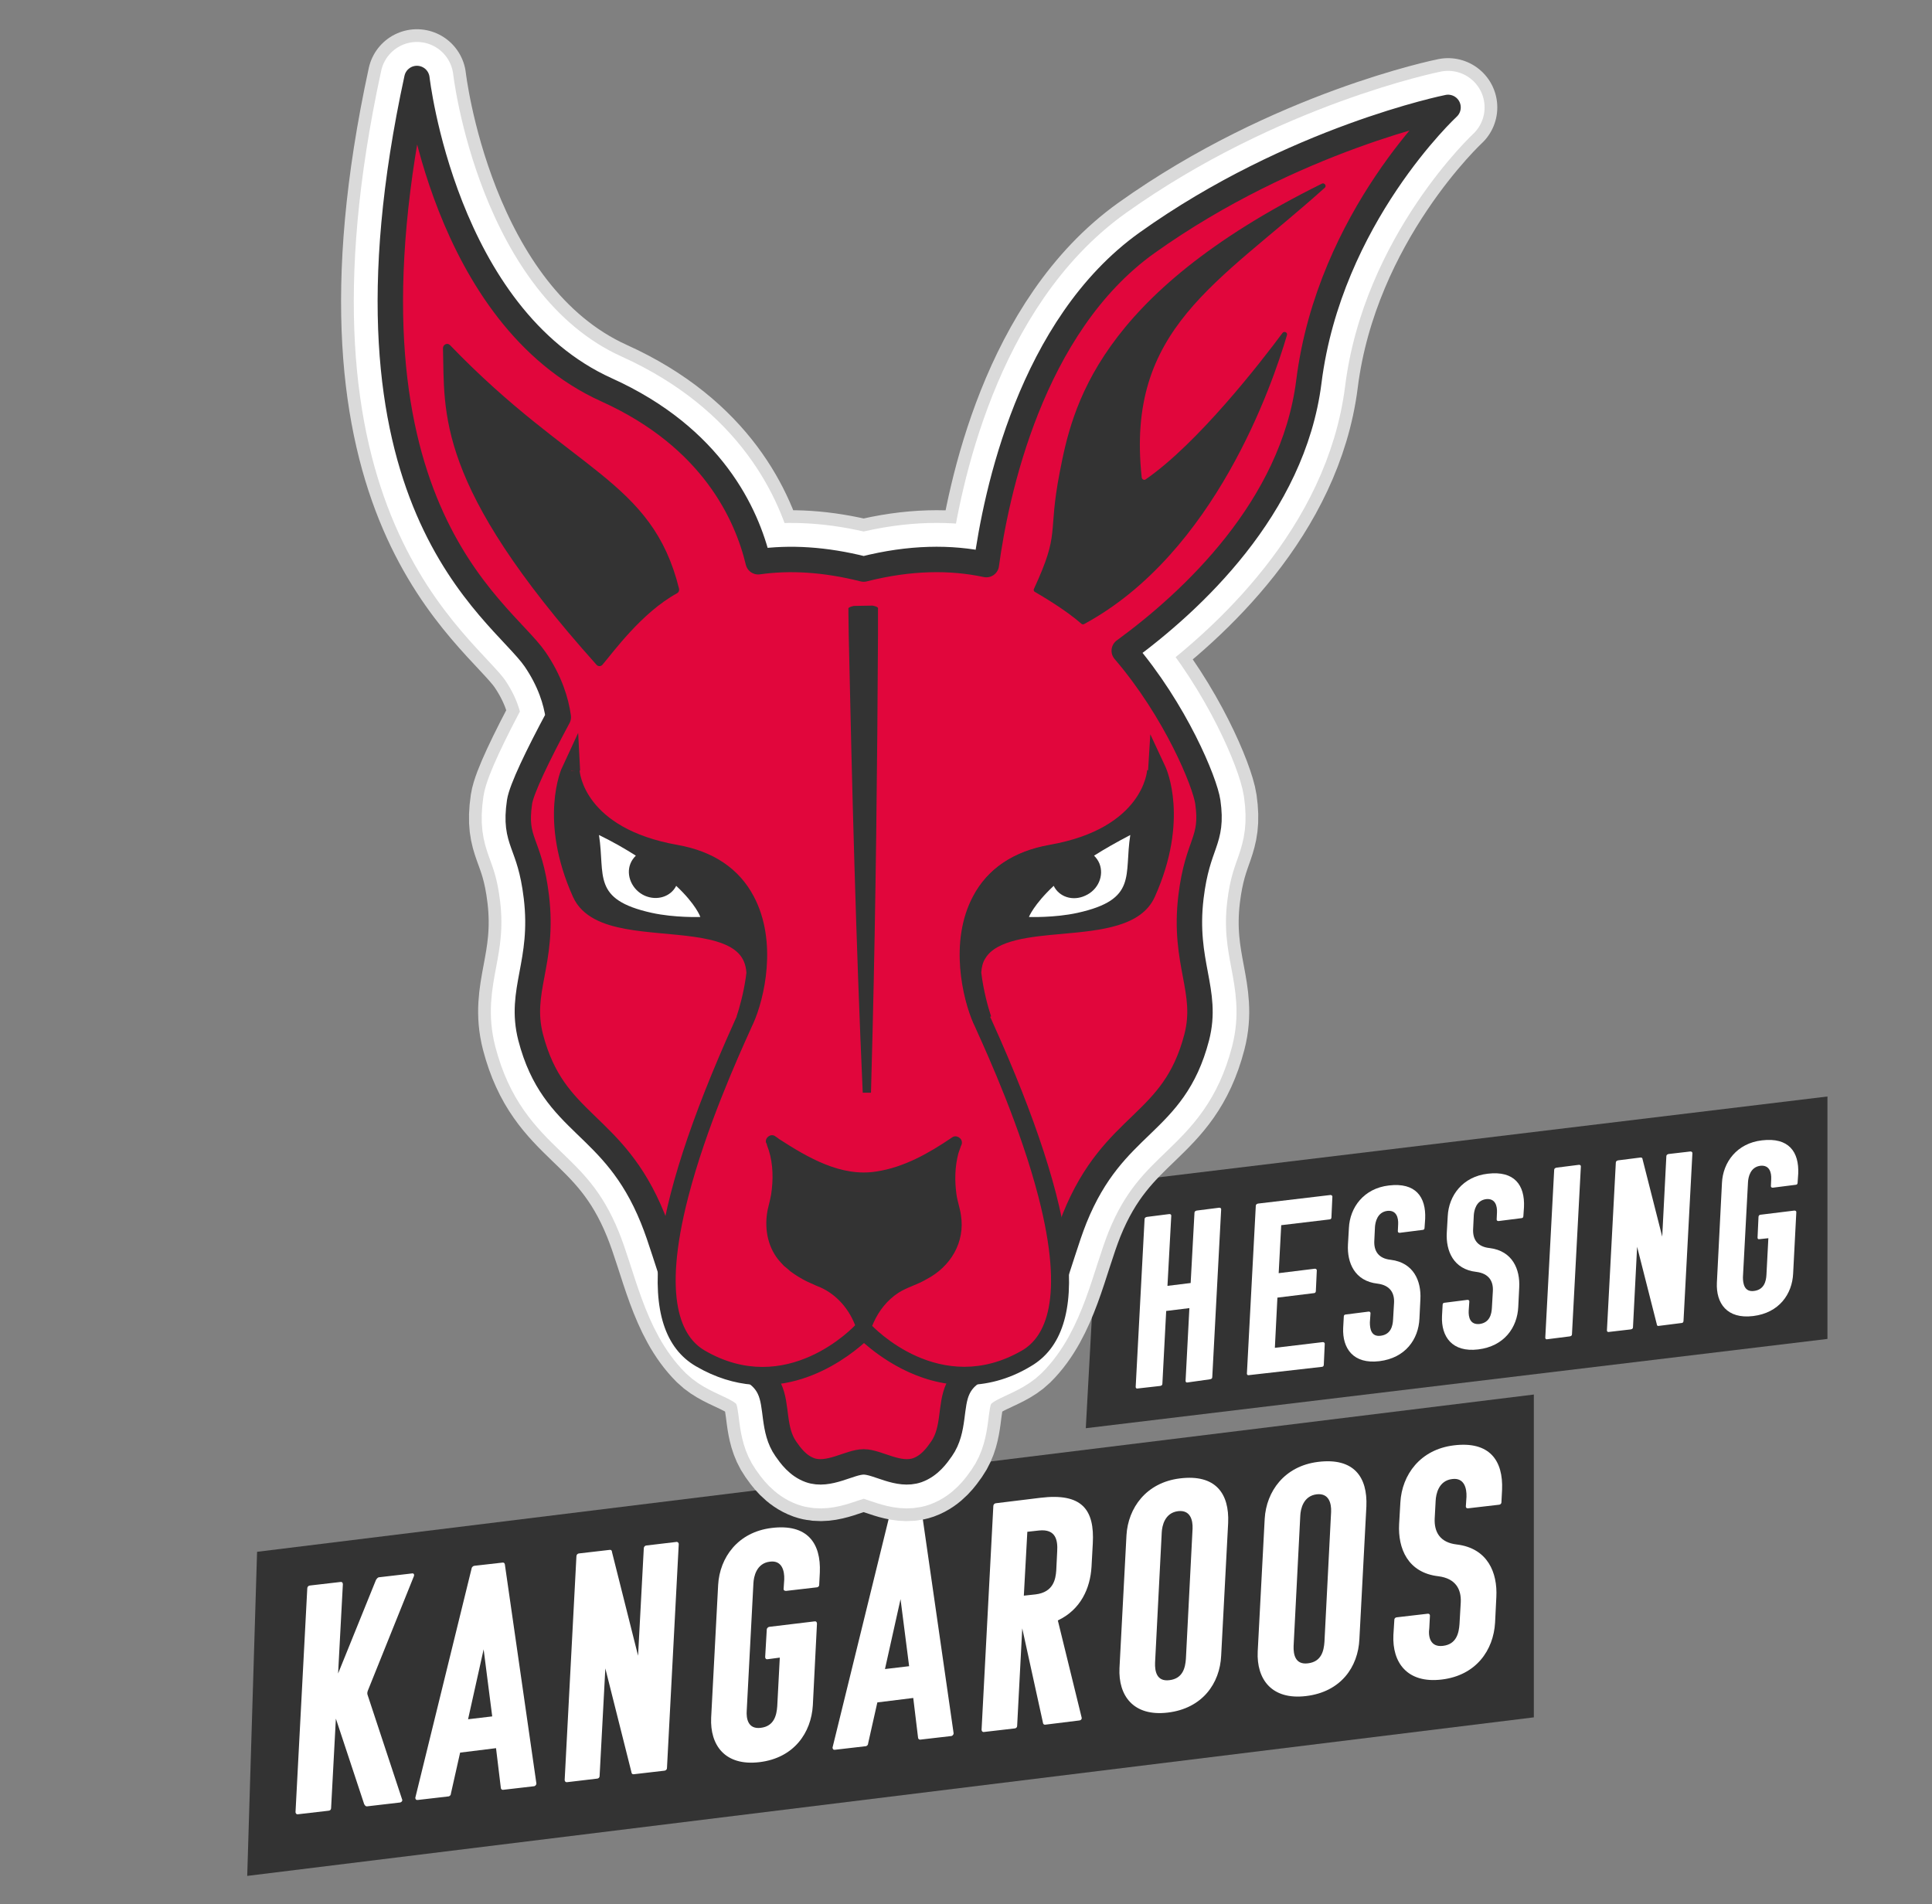 <svg xmlns="http://www.w3.org/2000/svg" xmlns:xlink="http://www.w3.org/1999/xlink" id="Nase" x="0px" y="0px" viewBox="0 0 608 599.3" style="enable-background:new 0 0 608 599.3;" xml:space="preserve"><rect x="0" y="0" width="608" height="599.3" fill="#808080" stroke="none"/><style type="text/css">	.st0{fill:#333333;}	.st1{fill:#FFFFFF;}	.st2{fill:none;stroke:#DADADA;stroke-width:31;stroke-linejoin:round;stroke-miterlimit:8;}	.st3{fill:none;stroke:#FFFFFF;stroke-width:23;stroke-linejoin:round;stroke-miterlimit:8;}	.st4{fill:#E1063C;}	.st5{fill:none;stroke:#333333;stroke-width:8;stroke-linejoin:round;stroke-miterlimit:8;}	.st6{fill:#333333;stroke:#333333;stroke-width:5.848;stroke-miterlimit:8;}</style><g>	<g>		<polygon class="st0" points="482.7,540.5 77.8,590.4 80.9,488.4 482.7,438.9   "></polygon>	</g>	<g>		<path class="st1" d="M115.6,568.5c-0.6,0.1-0.8-0.4-1-0.7l-8.9-26.9l-1.5,28.1c0,0.6-0.4,0.9-0.9,0.9l-9.5,1.1   c-0.6,0.1-0.8-0.4-0.8-0.7l3.7-70.4c0-0.5,0.4-0.9,0.9-0.9l9.5-1.1c0.5-0.1,0.8,0.2,0.8,0.7l-1.5,28.1l11.9-29.4   c0.2-0.3,0.5-0.9,1.1-0.9l10.3-1.2c0.5-0.1,0.8,0.4,0.5,1L115.8,532c-0.2,0.5-0.3,1-0.1,1.5l10.8,32.7c0.3,0.5-0.1,1-0.6,1.1   L115.6,568.5z"></path>	</g>	<g>		<path class="st1" d="M158.1,491.8c0.6-0.1,0.8,0.4,0.8,0.7l9.9,68.8c0,0.5-0.4,0.9-0.9,0.9l-9.5,1.1c-0.4,0.1-0.8-0.2-0.8-0.7   l-1.5-12.4l-11.3,1.4l-2.9,12.9c0,0.5-0.4,0.9-0.9,0.9l-9.5,1.1c-0.5,0.1-0.8-0.2-0.8-0.7l17.7-72.1c0-0.3,0.3-0.8,0.9-0.9   L158.1,491.8z M147.3,541.1l7.6-0.9l-2.7-21.1L147.3,541.1z"></path>	</g>	<g>		<path class="st1" d="M199.5,558.4c-0.6,0.1-0.8-0.4-0.8-0.7l-8.2-32.6l-1.8,33.8c0,0.6-0.4,0.9-0.9,0.9l-9.3,1.1   c-0.6,0.1-0.8-0.4-0.8-0.7l3.7-70.4c0-0.5,0.4-0.9,0.9-0.9l9.5-1.1c0.5-0.1,0.8,0.2,0.8,0.7l8.2,32.6l1.8-33.8   c0-0.5,0.4-0.9,0.9-0.9l9.3-1.1c0.4-0.1,0.8,0.2,0.8,0.7l-3.7,70.4c0,0.6-0.5,0.9-0.9,0.9L199.5,558.4z"></path>	</g>	<g>		<path class="st1" d="M239.4,543.8c4.3-0.5,5-4.1,5.2-6.8l0.8-15.3l-3.8,0.5c-0.6,0.1-0.8-0.3-0.8-0.7l0.5-8.6   c0-0.5,0.5-0.9,0.9-0.9l14.1-1.7c0.5-0.1,0.8,0.2,0.8,0.7l-1.3,25.7c-0.5,8.6-5.9,16.6-16.8,17.9c-10.9,1.3-15.6-5.4-15.2-14   l2.2-41.8c0.5-8.6,6.2-16.6,16.8-17.9c11.3-1.4,15.6,4.8,15.2,14l-0.2,3.9c0,0.5-0.4,0.8-0.9,0.8l-9.5,1.1c-0.4,0-0.8-0.1-0.8-0.6   l0.2-3c0.1-2.7-0.7-6.1-4.5-5.6c-4.3,0.5-5.1,4.8-5.2,6.8l-2.1,40C234.8,540.9,235.4,544.3,239.4,543.8z"></path>	</g>	<g>		<path class="st1" d="M289.4,476c0.6-0.1,0.8,0.4,0.8,0.7l9.9,68.8c0,0.5-0.4,0.9-0.9,0.9l-9.5,1.1c-0.4,0.1-0.8-0.2-0.8-0.7   l-1.5-12.4l-11.3,1.4l-2.9,12.9c0,0.5-0.4,0.9-0.9,0.9l-9.5,1.1c-0.5,0.1-0.8-0.2-0.8-0.7l17.7-72.1c0-0.3,0.3-0.8,0.9-0.9   L289.4,476z M278.5,525.3l7.6-0.9l-2.7-21.1L278.5,525.3z"></path>	</g>	<g>		<path class="st1" d="M329,542.8c-0.6,0.1-0.8-0.4-0.8-0.7l-6.5-29.6l-1.6,30.6c0,0.6-0.4,0.9-0.9,0.9l-9.5,1.1   c-0.6,0.1-0.8-0.4-0.8-0.7l3.7-70.4c0-0.5,0.4-0.9,0.9-0.9l13.9-1.7c13.1-1.6,17.1,3.7,16.5,14.4l-0.4,7.3   c-0.4,6.8-3.4,13.5-10.6,16.9l7.5,30.6c0.1,0.6-0.4,0.9-0.9,0.9L329,542.8z M323.3,482.1l-1.1,20.1l3.7-0.4   c5.7-0.7,6.3-4.9,6.5-7.5l0.3-6.1c0.2-3.4-0.4-7.1-5.8-6.5L323.3,482.1z"></path>	</g>	<g>		<path class="st1" d="M367.5,539c-10.9,1.3-15.6-5.4-15.2-14l2.2-41.8c0.5-8.6,6.2-16.6,16.8-17.9c11.3-1.4,15.6,4.8,15.2,14   l-2.2,41.8C383.9,529.8,378.4,537.7,367.5,539z M363.5,523.3c-0.1,2.7,0.5,6,4.5,5.5c4.3-0.5,5-4,5.2-6.7l2.1-41   c0.1-2.7-0.7-5.9-4.5-5.5c-4.3,0.5-5.1,4.7-5.2,6.7L363.5,523.3z"></path>	</g>	<g>		<path class="st1" d="M411,533.8c-10.9,1.3-15.6-5.4-15.2-14l2.2-41.8c0.5-8.6,6.2-16.6,16.8-17.9c11.3-1.4,15.6,4.8,15.2,14   l-2.2,41.8C427.4,524.6,422,532.5,411,533.8z M407.1,518c-0.1,2.7,0.5,6,4.5,5.5c4.3-0.5,5-4,5.2-6.7l2.1-41   c0.1-2.7-0.7-5.9-4.5-5.5c-4.3,0.5-5.1,4.7-5.2,6.7L407.1,518z"></path>	</g>	<g>		<path class="st1" d="M454.1,518c4.3-0.5,5-4.1,5.2-6.8l0.4-6.9c0.2-4.1-1.6-7.5-7-8.2c-9.7-1.1-12.8-8.8-12.4-16.4l0.4-6.9   c0.5-8.6,6.2-16.6,16.8-17.9c11.3-1.4,15.6,4.8,15.2,14l-0.2,3.9c0,0.5-0.4,0.8-0.9,0.8l-9.5,1.1c-0.4,0.1-0.8-0.1-0.8-0.6l0.2-3   c0.1-2.7-0.7-6.1-4.5-5.6c-4.3,0.5-5.1,4.8-5.2,6.8l-0.3,5.6c-0.2,4.2,1.6,7.6,7,8.2c9.7,1.2,12.8,8.9,12.4,16.5l-0.4,8.1   c-0.5,8.6-5.9,16.6-16.8,17.9c-10.9,1.3-15.6-5.4-15.2-14l0.3-4.8c0-0.5,0.4-0.8,0.9-0.8l9.5-1.1c0.4-0.1,0.8,0.1,0.8,0.6   l-0.2,3.9C449.4,515.1,450.1,518.5,454.1,518z"></path>	</g></g><g>	<g>		<polygon class="st0" points="575.1,421.4 341.7,449.5 345.9,372.8 575.1,345.1   "></polygon>	</g>	<g>		<g>			<path class="st1" d="M373.7,435.1c-0.5,0.1-0.6-0.3-0.6-0.5l1.2-22.9l-7.3,0.9l-1.2,22.9c0,0.5-0.3,0.6-0.7,0.7L358,437    c-0.5,0.1-0.6-0.3-0.6-0.5l2.8-52.8c0-0.4,0.3-0.6,0.7-0.7l7.1-0.9c0.4,0,0.6,0.2,0.6,0.5l-1.2,22.1l7.3-0.9l1.2-22.1    c0-0.4,0.3-0.6,0.7-0.7l7.1-0.9c0.4,0,0.6,0.2,0.6,0.5l-2.8,52.8c0,0.5-0.3,0.6-0.7,0.7L373.7,435.1z"></path>		</g>		<g>			<path class="st1" d="M393,432.8c-0.5,0.1-0.6-0.3-0.6-0.5l2.8-52.8c0-0.4,0.3-0.6,0.7-0.7l22.8-2.7c0.3,0,0.6,0.2,0.6,0.5    l-0.3,6.6c0,0.4-0.3,0.6-0.7,0.6l-15.1,1.8l-0.8,15.1l11.4-1.4c0.3,0,0.6,0.2,0.6,0.5l-0.3,6.5c0,0.5-0.3,0.7-0.7,0.7l-11.4,1.4    l-0.8,15.8l15.1-1.8c0.3,0,0.6,0.2,0.6,0.5l-0.3,6.6c0,0.5-0.3,0.7-0.7,0.7L393,432.8z"></path>		</g>		<g>			<path class="st1" d="M434.5,420.4c3.2-0.4,3.8-3.1,3.9-5.1l0.3-5.2c0.2-3.1-1.2-5.6-5.2-6.1c-7.2-0.8-9.6-6.6-9.3-12.3l0.3-5.2    c0.3-6.5,4.7-12.5,12.6-13.4c8.4-1,11.7,3.6,11.4,10.5l-0.2,2.9c0,0.4-0.3,0.6-0.7,0.6l-7.1,0.9c-0.3,0-0.6-0.1-0.6-0.5l0.1-2.2    c0.1-2-0.5-4.5-3.4-4.2c-3.2,0.4-3.8,3.6-3.9,5.1l-0.2,4.2c-0.2,3.2,1.2,5.7,5.2,6.1c7.2,0.9,9.6,6.7,9.3,12.4l-0.3,6.1    c-0.3,6.5-4.4,12.4-12.6,13.4c-8.2,1-11.7-4-11.4-10.5l0.2-3.6c0-0.4,0.3-0.6,0.7-0.6l7.1-0.9c0.3,0,0.6,0.1,0.6,0.5l-0.2,2.9    C431.1,418.2,431.5,420.8,434.5,420.4z"></path>		</g>		<g>			<path class="st1" d="M465.6,416.7c3.2-0.4,3.8-3.1,3.9-5.1l0.3-5.2c0.2-3.1-1.2-5.6-5.2-6.1c-7.2-0.8-9.6-6.6-9.3-12.3l0.3-5.2    c0.3-6.5,4.7-12.5,12.6-13.4c8.4-1,11.7,3.6,11.4,10.5l-0.2,2.9c0,0.4-0.3,0.6-0.7,0.6l-7.1,0.9c-0.3,0-0.6-0.1-0.6-0.5l0.1-2.2    c0.1-2-0.5-4.5-3.4-4.2c-3.2,0.4-3.8,3.6-3.9,5.1l-0.2,4.2c-0.2,3.2,1.2,5.7,5.2,6.1c7.2,0.9,9.6,6.7,9.3,12.4l-0.3,6.1    c-0.3,6.5-4.4,12.4-12.6,13.4c-8.2,1-11.7-4-11.4-10.5l0.2-3.6c0-0.4,0.3-0.6,0.7-0.6l7.1-0.9c0.3,0,0.6,0.1,0.6,0.5l-0.2,2.9    C462.1,414.5,462.6,417,465.6,416.7z"></path>		</g>		<g>			<path class="st1" d="M486.9,421.5c-0.5,0.1-0.6-0.3-0.6-0.5l2.8-52.8c0-0.4,0.3-0.6,0.7-0.7l7.1-0.9c0.4,0,0.6,0.2,0.6,0.5    l-2.8,52.8c0,0.5-0.3,0.6-0.7,0.7L486.9,421.5z"></path>		</g>		<g>			<path class="st1" d="M522,417.3c-0.5,0.1-0.6-0.3-0.6-0.5l-6.2-24.4l-1.3,25.3c0,0.5-0.3,0.6-0.7,0.7l-6.9,0.8    c-0.5,0.1-0.6-0.3-0.6-0.5l2.8-52.8c0-0.4,0.3-0.6,0.7-0.7l7.1-0.9c0.4,0,0.6,0.2,0.6,0.5l6.2,24.4l1.3-25.3    c0-0.4,0.3-0.6,0.7-0.7l6.9-0.8c0.3,0,0.6,0.2,0.6,0.5l-2.8,52.8c0,0.5-0.3,0.7-0.7,0.7L522,417.3z"></path>		</g>		<g>			<path class="st1" d="M552,406.3c3.2-0.4,3.8-3.1,3.9-5.1l0.6-11.5l-2.8,0.3c-0.5,0.1-0.6-0.2-0.6-0.5l0.3-6.5    c0-0.4,0.3-0.7,0.7-0.7l10.6-1.3c0.4,0,0.6,0.2,0.6,0.5l-1,19.3c-0.3,6.5-4.4,12.4-12.6,13.4s-11.7-4-11.4-10.5l1.6-31.4    c0.3-6.5,4.7-12.5,12.6-13.4c8.4-1,11.7,3.6,11.4,10.5l-0.2,2.9c0,0.4-0.3,0.6-0.7,0.6l-7.1,0.9c-0.3,0-0.6-0.1-0.6-0.5l0.1-2.2    c0.1-2-0.5-4.5-3.4-4.2c-3.2,0.4-3.8,3.6-3.9,5.1l-1.6,30C548.5,404.1,549,406.7,552,406.3z"></path>		</g>	</g></g><g>	<path class="st2" d="M361,76.4c-36.7,26.2-47.6,79.2-50.6,101.3c-11.2-2.4-24-2.3-38.6,1.4c-12.3-3.1-23.3-3.7-33.2-2.3  c-3.6-15-14.5-39.1-47.7-54.1c-51.3-23.2-59.7-98-59.7-98c-29.1,134.2,26.2,166.8,37.2,182.8c4.7,6.9,6.6,13.2,7.3,18.2  c-6.5,12.1-11.6,22.7-12.2,26.7c-1.9,13,3.2,12.3,5.3,29.9c2.5,20.8-5.6,29.4-1.8,44.2c7.3,28,26,26.3,38.4,56.9  c5.4,13.3,8.1,30.3,18.5,40.6c5.2,5.1,14.7,5.6,18.2,13c2.6,5.4,1,13,5.2,19c1.4,2,3.7,5.3,7.6,6.7c5.9,2.1,12.5-2.6,16.9-2.6  s10.9,4.7,16.9,2.6c3.9-1.4,6.2-4.7,7.6-6.7c4.2-6,2.6-13.6,5.2-19c3.5-7.4,13-7.9,18.2-13c10.4-10.3,13.2-27.3,18.5-40.6  c12.4-30.7,31.1-28.9,38.4-56.9c3.8-14.7-4.3-23.3-1.8-44.2c2.1-17.3,7.1-17.3,5.3-29.9c-0.9-6.2-10.1-28.7-26.3-47.6  c21.2-15.5,53.1-45,58.1-84.7c6.5-51.8,43.8-86.3,43.8-86.3S407,43.6,361,76.4z"></path>	<path class="st3" d="M361,76.4c-36.7,26.2-47.6,79.2-50.6,101.3c-11.2-2.4-24-2.3-38.6,1.4c-12.3-3.1-23.3-3.7-33.2-2.3  c-3.6-15-14.5-39.1-47.7-54.1c-51.3-23.2-59.7-98-59.7-98c-29.1,134.2,26.2,166.8,37.2,182.8c4.7,6.9,6.6,13.2,7.3,18.2  c-6.5,12.1-11.6,22.7-12.2,26.7c-1.9,13,3.2,12.3,5.3,29.9c2.5,20.8-5.6,29.4-1.8,44.2c7.3,28,26,26.3,38.4,56.9  c5.4,13.3,8.1,30.3,18.5,40.6c5.2,5.1,14.7,5.6,18.2,13c2.6,5.4,1,13,5.2,19c1.4,2,3.7,5.3,7.6,6.7c5.9,2.1,12.5-2.6,16.9-2.6  s10.9,4.7,16.9,2.6c3.9-1.4,6.2-4.7,7.6-6.7c4.2-6,2.6-13.6,5.2-19c3.5-7.4,13-7.9,18.2-13c10.4-10.3,13.2-27.3,18.5-40.6  c12.4-30.7,31.1-28.9,38.4-56.9c3.8-14.7-4.3-23.3-1.8-44.2c2.1-17.3,7.1-17.3,5.3-29.9c-0.9-6.2-10.1-28.7-26.3-47.6  c21.2-15.5,53.1-45,58.1-84.7c6.5-51.8,43.8-86.3,43.8-86.3S407,43.6,361,76.4z"></path>	<path class="st4" d="M361,76.4c-36.7,26.2-47.6,79.2-50.6,101.3c-11.2-2.4-24-2.3-38.6,1.4c-12.3-3.1-23.3-3.7-33.2-2.3  c-3.6-15-14.5-39.1-47.7-54.1c-51.3-23.2-59.7-98-59.7-98c-29.1,134.2,26.2,166.8,37.2,182.8c4.7,6.9,6.6,13.2,7.3,18.2  c-6.5,12.1-11.6,22.7-12.2,26.7c-1.9,13,3.2,12.3,5.3,29.9c2.5,20.8-5.6,29.4-1.8,44.2c7.3,28,26,26.3,38.4,56.9  c5.4,13.3,8.1,30.3,18.5,40.6c5.2,5.1,14.7,5.6,18.2,13c2.6,5.4,1,13,5.2,19c1.4,2,3.7,5.3,7.6,6.7c5.9,2.1,12.5-2.6,16.9-2.6  s10.9,4.7,16.9,2.6c3.9-1.4,6.2-4.7,7.6-6.7c4.2-6,2.6-13.6,5.2-19c3.5-7.4,13-7.9,18.2-13c10.4-10.3,13.2-27.3,18.5-40.6  c12.4-30.7,31.1-28.9,38.4-56.9c3.8-14.7-4.3-23.3-1.8-44.2c2.1-17.3,7.1-17.3,5.3-29.9c-0.9-6.2-10.1-28.7-26.3-47.6  c21.2-15.5,53.1-45,58.1-84.7c6.5-51.8,43.8-86.3,43.8-86.3S407,43.6,361,76.4z"></path>	<path class="st5" d="M361,76.4c-36.7,26.2-47.6,79.2-50.6,101.3c-11.2-2.4-24-2.3-38.6,1.4c-12.3-3.1-23.3-3.7-33.2-2.3  c-3.6-15-14.5-39.1-47.7-54.1c-51.3-23.2-59.7-98-59.7-98c-29.1,134.2,26.2,166.8,37.2,182.8c4.7,6.9,6.6,13.2,7.3,18.2  c-6.5,12.1-11.6,22.7-12.2,26.7c-1.9,13,3.2,12.3,5.3,29.9c2.5,20.8-5.6,29.4-1.8,44.2c7.3,28,26,26.3,38.4,56.9  c5.4,13.3,8.1,30.3,18.5,40.6c5.2,5.1,14.7,5.6,18.2,13c2.6,5.4,1,13,5.2,19c1.4,2,3.7,5.3,7.6,6.7c5.9,2.1,12.5-2.6,16.9-2.6  s10.9,4.7,16.9,2.6c3.9-1.4,6.2-4.7,7.6-6.7c4.2-6,2.6-13.6,5.2-19c3.5-7.4,13-7.9,18.2-13c10.4-10.3,13.2-27.3,18.5-40.6  c12.4-30.7,31.1-28.9,38.4-56.9c3.8-14.7-4.3-23.3-1.8-44.2c2.1-17.3,7.1-17.3,5.3-29.9c-0.9-6.2-10.1-28.7-26.3-47.6  c21.2-15.5,53.1-45,58.1-84.7c6.5-51.8,43.8-86.3,43.8-86.3S407,43.6,361,76.4z"></path></g><g>	<path class="st6" d="M234.6,320.8c4-12.3,11.5-46.2-21.9-52c-32.1-5.6-33.1-26.2-33.1-26.2s-7.1,15.2,3.4,38.5  C191.9,300.8,252.4,277.1,234.6,320.8z"></path></g><g>	<g>		<path class="st4" d="M364.1,242.5c0,0-1,20.5-33.1,26.2s-27.6,39.3-21.9,52c5.6,12.7,42.4,90.2,14.2,106.7   c-28.2,16.5-51.4-8.8-51.4-8.8s-23.2,25.3-51.4,8.8s8.5-94,14.2-106.7c5.6-12.7,10.2-46.3-21.9-52s-33.1-26.2-33.1-26.2"></path>		<path class="st0" d="M303.8,435.9c-15.3,0-27.2-9.1-31.9-13.2c-6.7,5.9-28,21.8-52.9,7.3c-19.4-11.3-15.3-47.7,12-108.2   c0.4-0.9,0.7-1.6,1-2.2c3.4-7.7,6.3-23.3,0.2-34.8c-3.8-7.1-10.5-11.5-20-13.2c-34-6-35.5-28-35.6-28.9l5.8-0.3   c0,0.7,1.5,18.3,30.7,23.5c11.4,2,19.5,7.5,24.1,16.2c7.6,14.3,3.3,32.3-0.1,39.9c-0.3,0.6-0.6,1.3-1,2.2   c-3.8,8.4-13.9,30.8-19.5,52.5c-8.4,32.5-1.9,44.2,5.1,48.3c25.8,15.1,46.9-7.3,47.8-8.3l2.2-2.3l2.2,2.3c0.9,1,22,23.3,47.8,8.3   c7-4.1,13.5-15.7,5.1-48.3c-5.6-21.7-15.7-44.1-19.5-52.5c-0.4-0.9-0.7-1.6-1-2.2c-3.3-7.5-7.7-25.6-0.1-39.9   c4.6-8.7,12.8-14.2,24.1-16.2c29.5-5.2,30.7-23.3,30.7-23.5l5.8,0.3c0,0.9-1.5,22.9-35.6,28.9c-9.5,1.7-16.2,6.1-20,13.2   c-6.1,11.4-3.2,27,0.2,34.8c0.3,0.6,0.6,1.3,1,2.2c27.3,60.5,31.4,96.9,12,108.2C317.3,434.3,310.2,435.9,303.8,435.9z"></path>	</g>	<g>		<path class="st0" d="M309.1,320.8c-4-12.3-11.5-46.2,21.9-52c32.1-5.6,33.1-26.2,33.1-26.2s7.1,15.2-3.4,38.5   C351.8,300.8,291.3,277.1,309.1,320.8z"></path>		<path class="st0" d="M306.4,321.9c-2.5-6.2-3.7-11.5-3.4-15.8c-0.9-8.3-0.4-18,4.4-25.8c4.6-7.6,12.4-12.5,23.2-14.3   c29.2-5.1,30.7-22.7,30.7-23.5l0.7-11.4l4.8,10.3c0.3,0.7,7.5,16.7-3.4,40.9c-4.2,9.3-16.8,10.5-28.9,11.6   c-10.3,0.9-20.9,1.9-24.4,7.7c-0.8,1.2-1.2,2.8-1.3,4.5c0.7,5.7,2.1,10.8,3.1,13.8L306.4,321.9z M363.4,253.2   c-4.1,6.9-13,15.2-31.9,18.4c-9,1.6-15.5,5.5-19.2,11.6c-2.1,3.4-3.2,7.3-3.6,11.3c6-4.7,15.8-5.6,25.3-6.5   c10.5-1,21.3-2,24.1-8.2C363.1,268.7,363.9,259.5,363.4,253.2z"></path>	</g></g><path class="st1" d="M212.8,278.8c-1.7,3.4-6,4.8-9.9,3.1c-4-1.8-6-6.4-4.5-10.1c0.4-1,1-1.8,1.7-2.5c-3.3-2.1-7.1-4.3-11.6-6.5 c2,12.7-2.4,20.3,16.6,24.5c7.3,1.6,15.3,1.3,15.3,1.3S219.1,284.7,212.8,278.8z"></path><path class="st1" d="M344.3,269.3c0.7,0.7,1.3,1.5,1.7,2.5c1.5,3.8-0.4,8.3-4.5,10.1c-3.9,1.8-8.2,0.4-9.9-3.1 c-6.3,5.9-7.8,9.8-7.8,9.8s8,0.3,15.3-1.3c19-4.2,14.6-11.8,16.6-24.5C351.5,265,347.6,267.2,344.3,269.3z"></path><g>	<path class="st0" d="M299.9,358.4c1.2-0.8,2.8,0.4,2.2,1.8c-3.2,7.5-2,15.6-1.2,18.7c1.3,5.3,3.5,18.3-14.9,25  c-7.5,2.7-11.1,8.7-12.8,12.8c-0.5,1.2-2.2,1.2-2.7,0c-1.7-4.2-5.4-10.1-12.8-12.8c-18.4-6.7-16.2-19.6-14.9-25  c0.8-3.1,2-11.3-1.2-18.7c-0.6-1.3,1-2.6,2.2-1.8c7.1,4.9,18.3,11.4,28,11.4S292.8,363.2,299.9,358.4z"></path>	<path class="st0" d="M299.6,358c1.3-1,3.3,0.2,3.1,1.8c0,0.3-0.2,0.7-0.3,0.9c-0.3,0.8-0.5,1.5-0.8,2.3c-1.1,4.2-1.2,8.6-0.6,12.9  c0.3,2.2,1.1,4.3,1.4,6.5c1.4,8.6-3.3,16.3-10.8,20.2c-2.8,1.7-6.3,2.6-8.9,4.3c-3.5,2.3-6.1,5.6-7.8,9.4c0,0-0.3,0.7-0.3,0.7  c-1,2.5-4.7,2.4-5.6-0.2c-2.2-5.5-6.5-10.1-12-12.1c0,0-3.1-1.4-3.1-1.4c-1.8-0.9-3.6-2-5.2-3.2c-0.4-0.4-1.5-1.3-2-1.7  c-0.6-0.6-1.2-1.3-1.8-2c-3.5-4.4-4.4-10.3-3.3-15.7c0.5-2.2,1.1-4.2,1.3-6.5c0.5-4.6,0.2-9.4-1.5-13.7c0,0-0.1-0.4-0.1-0.4  c0-0.1-0.1-0.3-0.2-0.4c-0.5-1.5,1.3-3,2.7-2.2c0.5,0.3,1,0.7,1.4,1c9,5.8,19.5,12,30.6,10.2C284.5,367.4,292.4,362.9,299.6,358  L299.6,358z M300.1,358.8c-21.9,14.5-33.3,15.1-55.4,0.8c0,0-0.7-0.5-0.7-0.5c-0.2-0.1-0.5-0.3-0.6-0.4c-0.8-0.4-1.8,0.5-1.4,1.3  c0,0.1,0.2,0.5,0.2,0.6c1.8,4.5,2.3,9.4,1.9,14.1c-0.4,4.3-2.1,8.6-1.2,13c0.5,3.7,2.5,7,5.2,9.4c0.4,0.3,1.4,1.2,1.8,1.5  c1.5,1,3.2,2,4.9,2.7c0,0,3,1.2,3,1.2c6.2,2,11.2,7,13.7,12.9c0,0,0.2,0.4,0.2,0.4s0.1,0.2,0.1,0.2c0,0,0,0,0,0c0,0,0,0,0,0  c0,0,0,0,0,0c0,0,0,0.1,0,0c2.9-7.2,8.4-12,15.6-14.3c8.3-3.1,14.3-9.8,13.2-19.1c-0.7-4.4-1.8-8.8-1.3-13.3c0.2-3.1,0.8-6.2,2-9.1  c0,0,0.2-0.4,0.2-0.4c0-0.1,0.1-0.2,0.1-0.3C301.7,358.9,300.8,358.3,300.1,358.8L300.1,358.8z"></path></g><path class="st0" d="M274.6,190.6c1,0.2,1.4,0.4,1.6,0.6c0.2,0.2,0.1,0.4,0.1,0.6l0,1.2c0,1.4,0,5.7,0,7.2 c-0.2,40-0.7,84.5-1.7,124.5c-0.1,4.7-0.4,14.4-0.5,19.2c0,0-2.6,0-2.6,0c-2.1-46.7-3.4-96.9-4.4-143.6c0-1.4-0.1-5.8-0.1-7.2 c0,0,0-1.2,0-1.2c0-0.2-0.1-0.4,0.1-0.6c0.2-0.2,0.7-0.4,1.6-0.6L274.6,190.6L274.6,190.6z"></path><path class="st0" d="M141.6,108.6c38.5,40,63.6,42.3,72.1,76.7c0.1,0.6-0.1,1.1-0.6,1.4c-11.2,6.1-20.3,18.8-23.5,22.5 c-0.5,0.6-1.4,0.6-1.9,0c-51-56.9-47.7-79.3-48.3-99.7C139.5,108.4,140.8,107.8,141.6,108.6z"></path><path class="st0" d="M325.7,186.3c-0.4-0.2-0.5-0.7-0.3-1c8.4-18.2,4.2-16.5,8.1-36.7c3.9-20,11.4-55.6,82.5-90.8 c0.8-0.4,1.6,0.7,0.9,1.3c-33.6,30.2-62.7,44.3-57.6,91.2c0.1,0.6,0.8,0.9,1.2,0.6c16.4-11.3,36.2-36.8,43.1-46.1 c0.5-0.7,1.7-0.2,1.4,0.7c-4.5,15.3-22.6,68.6-63.8,90.9c-0.3,0.2-0.7,0.1-0.9-0.1C335.3,191.9,327.9,187.6,325.7,186.3z"></path></svg>